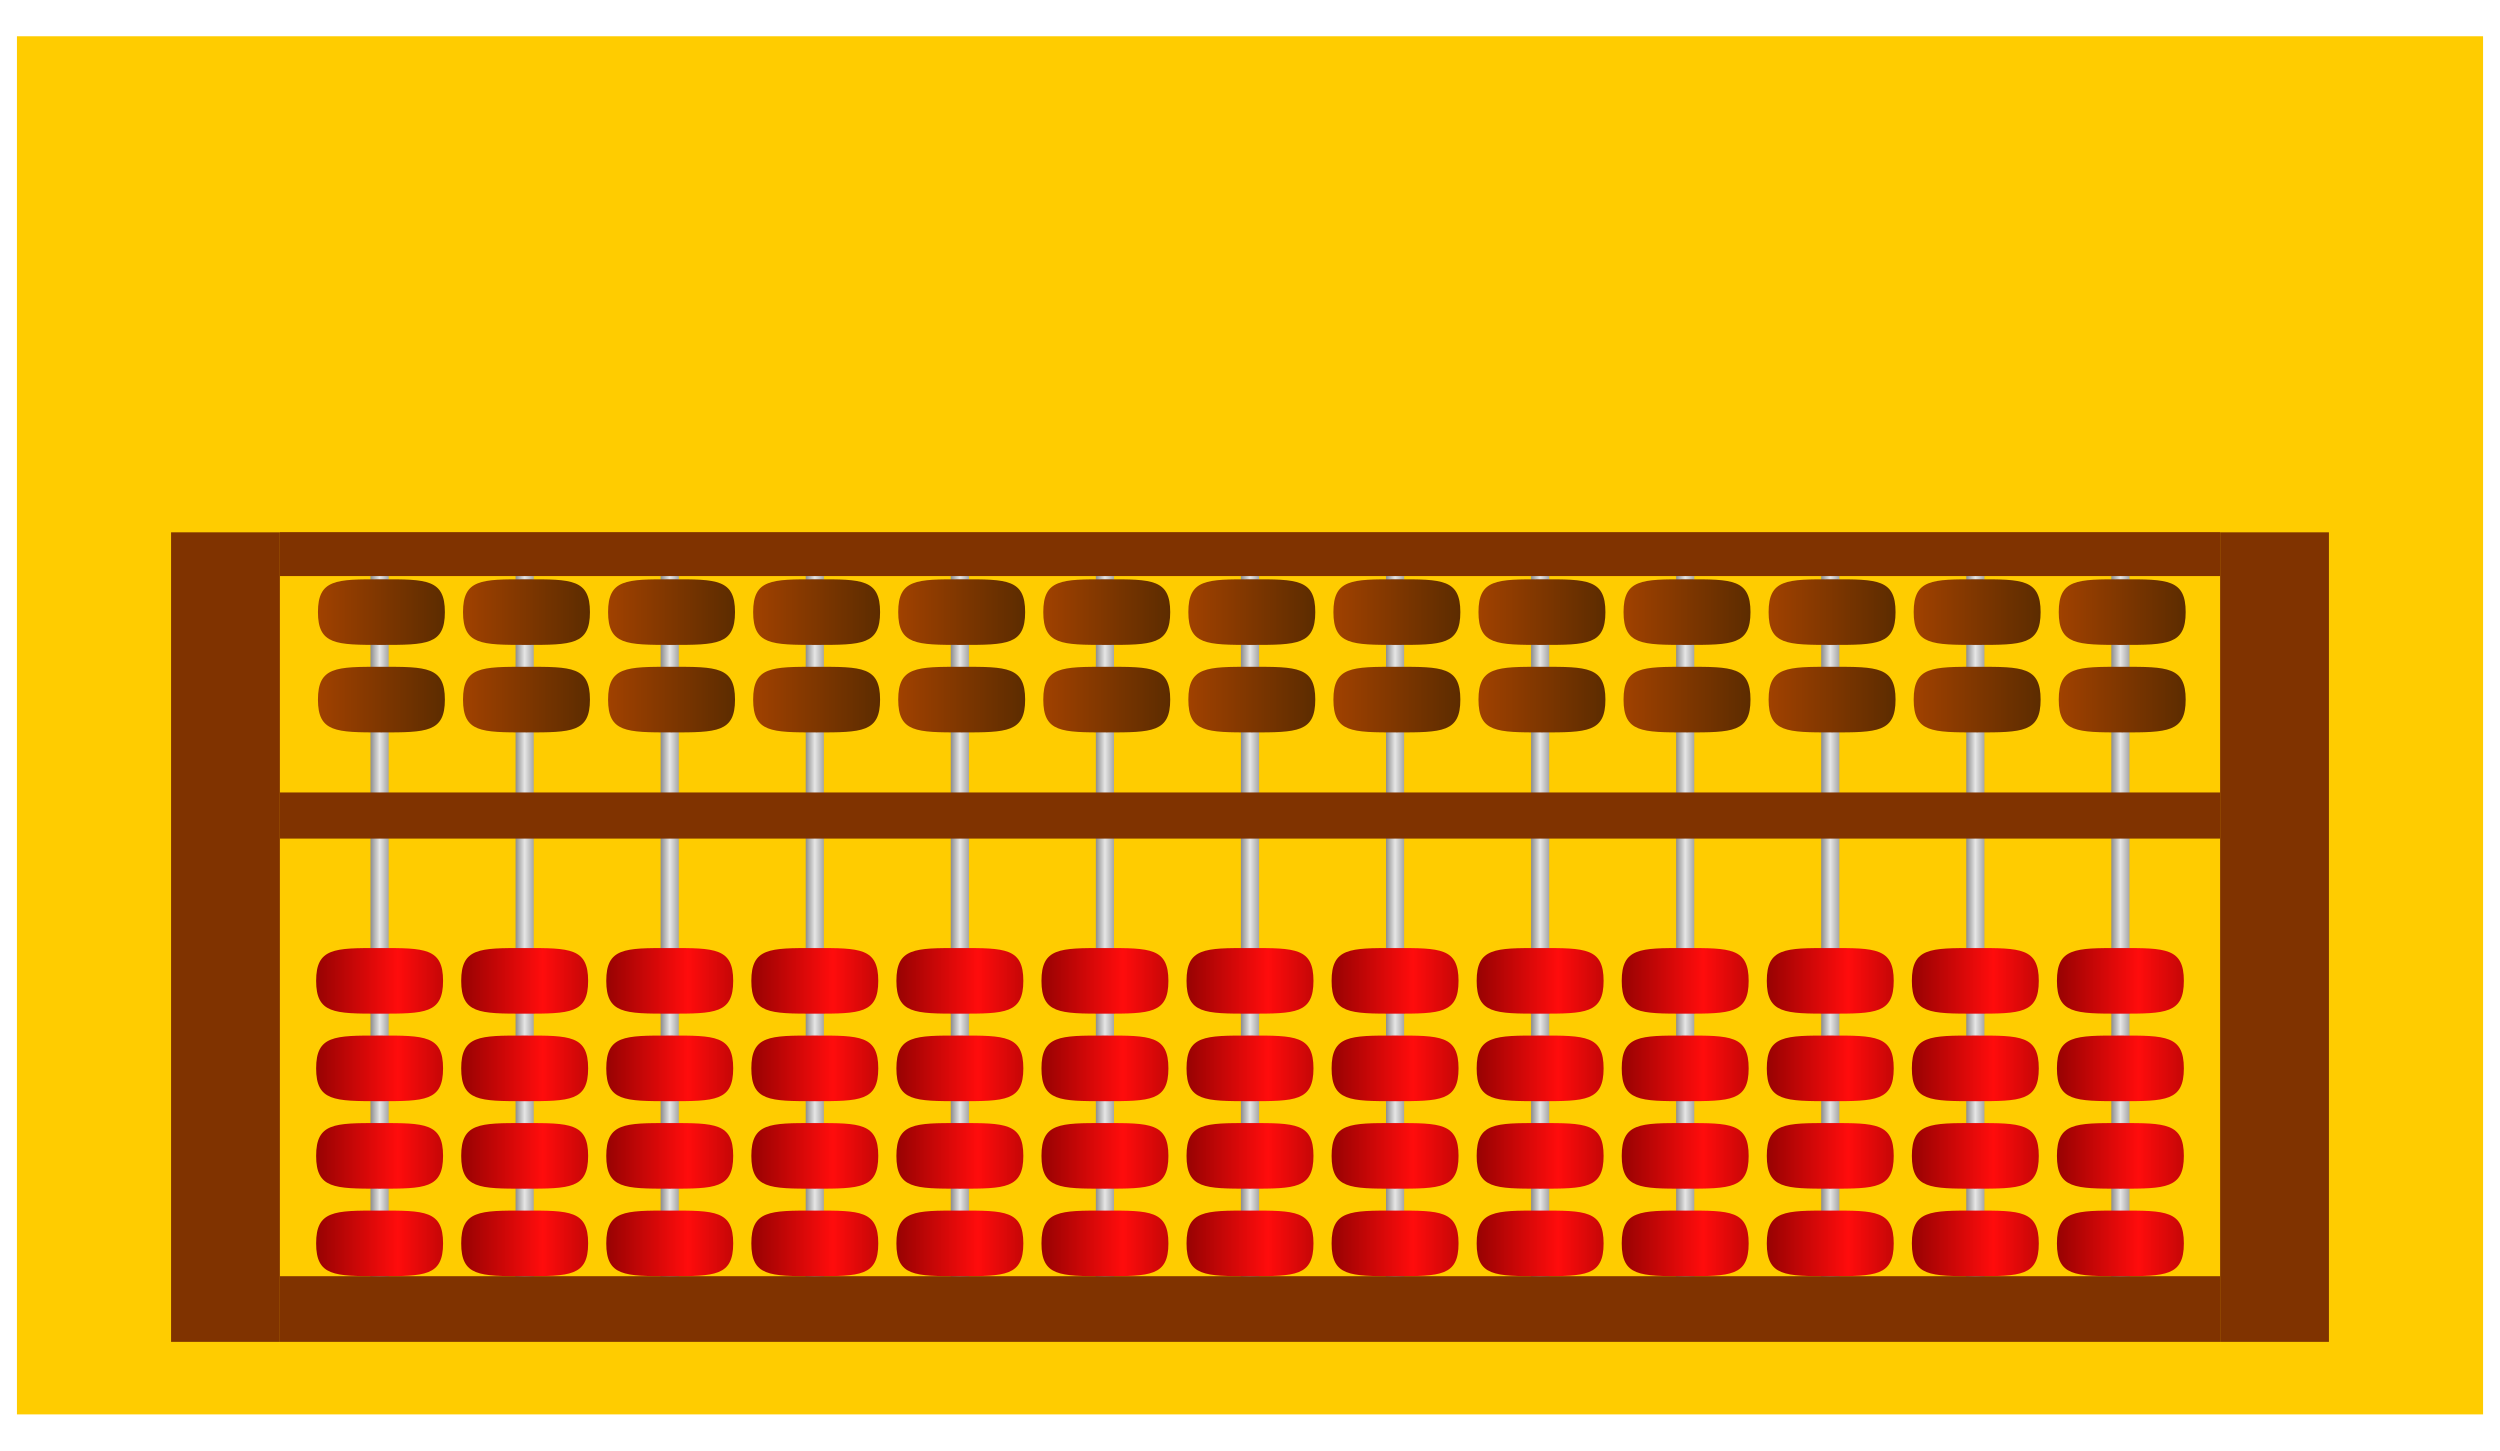 <svg xmlns="http://www.w3.org/2000/svg" xmlns:xlink="http://www.w3.org/1999/xlink" viewBox="0 0 689.34 400"><defs><linearGradient id="U" y2="397.36" xlink:href="#b" gradientUnits="userSpaceOnUse" x2="300" gradientTransform="matrix(1 0 0 1.207 213.33 -227.06)" y1="397.36" x1="245"/><linearGradient id="b"><stop offset="0" stop-color="#a40"/><stop offset="1" stop-color="#3f2300"/></linearGradient><linearGradient id="c"><stop offset="0" stop-color="maroon"/><stop offset=".5" stop-color="#ff0c0c"/><stop offset="1" stop-color="maroon"/></linearGradient><linearGradient id="aO" y2="397.36" xlink:href="#c" gradientUnits="userSpaceOnUse" x2="300" gradientTransform="matrix(1 0 0 1.207 452.83 -77.118)" y1="397.36" x1="245"/><linearGradient id="d" y2="737.36" xlink:href="#a" gradientUnits="userSpaceOnUse" x2="210.09" gradientTransform="matrix(1 0 0 1.207 32.825 -550.71)" y1="737.36" x1="204.91"/><linearGradient id="e" y2="397.36" xlink:href="#b" gradientUnits="userSpaceOnUse" x2="300" gradientTransform="matrix(1 0 0 1.207 -26.675 -227.06)" y1="397.36" x1="245"/><linearGradient id="f" y2="397.36" xlink:href="#b" gradientUnits="userSpaceOnUse" x2="300" gradientTransform="matrix(1 0 0 1.207 -26.675 -202.93)" y1="397.36" x1="245"/><linearGradient id="g" y2="397.36" xlink:href="#c" gradientUnits="userSpaceOnUse" x2="300" gradientTransform="matrix(1 0 0 1.207 -27.175 -125.38)" y1="397.36" x1="245"/><linearGradient id="h" y2="397.36" xlink:href="#c" gradientUnits="userSpaceOnUse" x2="300" gradientTransform="matrix(1 0 0 1.207 -27.175 -101.25)" y1="397.36" x1="245"/><linearGradient id="i" y2="397.36" xlink:href="#c" gradientUnits="userSpaceOnUse" x2="300" gradientTransform="matrix(1 0 0 1.207 -27.175 -77.118)" y1="397.36" x1="245"/><linearGradient id="j" y2="397.36" xlink:href="#c" gradientUnits="userSpaceOnUse" x2="300" gradientTransform="matrix(1 0 0 1.207 -27.175 -52.986)" y1="397.36" x1="245"/><linearGradient id="k" y2="737.36" xlink:href="#a" gradientUnits="userSpaceOnUse" x2="210.09" gradientTransform="matrix(1 0 0 1.207 72.825 -550.71)" y1="737.36" x1="204.91"/><linearGradient id="l" y2="397.36" xlink:href="#b" gradientUnits="userSpaceOnUse" x2="300" gradientTransform="matrix(1 0 0 1.207 13.325 -227.06)" y1="397.36" x1="245"/><linearGradient id="m" y2="397.36" xlink:href="#b" gradientUnits="userSpaceOnUse" x2="300" gradientTransform="matrix(1 0 0 1.207 13.325 -202.93)" y1="397.36" x1="245"/><linearGradient id="n" y2="397.36" xlink:href="#c" gradientUnits="userSpaceOnUse" x2="300" gradientTransform="matrix(1 0 0 1.207 12.825 -125.38)" y1="397.36" x1="245"/><linearGradient id="o" y2="397.36" xlink:href="#c" gradientUnits="userSpaceOnUse" x2="300" gradientTransform="matrix(1 0 0 1.207 12.825 -101.25)" y1="397.36" x1="245"/><linearGradient id="p" y2="397.36" xlink:href="#c" gradientUnits="userSpaceOnUse" x2="300" gradientTransform="matrix(1 0 0 1.207 12.825 -77.118)" y1="397.36" x1="245"/><linearGradient id="q" y2="397.36" xlink:href="#c" gradientUnits="userSpaceOnUse" x2="300" gradientTransform="matrix(1 0 0 1.207 12.825 -52.986)" y1="397.36" x1="245"/><linearGradient id="r" y2="737.36" xlink:href="#a" gradientUnits="userSpaceOnUse" x2="210.09" gradientTransform="matrix(1 0 0 1.207 112.83 -550.71)" y1="737.36" x1="204.91"/><linearGradient id="s" y2="397.36" xlink:href="#b" gradientUnits="userSpaceOnUse" x2="300" gradientTransform="matrix(1 0 0 1.207 53.325 -227.06)" y1="397.36" x1="245"/><linearGradient id="t" y2="397.36" xlink:href="#b" gradientUnits="userSpaceOnUse" x2="300" gradientTransform="matrix(1 0 0 1.207 53.325 -202.93)" y1="397.36" x1="245"/><linearGradient id="u" y2="397.36" xlink:href="#c" gradientUnits="userSpaceOnUse" x2="300" gradientTransform="matrix(1 0 0 1.207 52.825 -125.38)" y1="397.36" x1="245"/><linearGradient id="v" y2="397.36" xlink:href="#c" gradientUnits="userSpaceOnUse" x2="300" gradientTransform="matrix(1 0 0 1.207 52.825 -101.25)" y1="397.36" x1="245"/><linearGradient id="w" y2="397.36" xlink:href="#c" gradientUnits="userSpaceOnUse" x2="300" gradientTransform="matrix(1 0 0 1.207 52.825 -77.118)" y1="397.36" x1="245"/><linearGradient id="x" y2="397.36" xlink:href="#c" gradientUnits="userSpaceOnUse" x2="300" gradientTransform="matrix(1 0 0 1.207 52.825 -52.986)" y1="397.36" x1="245"/><linearGradient id="y" y2="737.36" xlink:href="#a" gradientUnits="userSpaceOnUse" x2="210.09" gradientTransform="matrix(1 0 0 1.207 152.83 -550.71)" y1="737.36" x1="204.91"/><linearGradient id="z" y2="397.36" xlink:href="#b" gradientUnits="userSpaceOnUse" x2="300" gradientTransform="matrix(1 0 0 1.207 93.325 -227.06)" y1="397.36" x1="245"/><linearGradient id="A" y2="397.36" xlink:href="#b" gradientUnits="userSpaceOnUse" x2="300" gradientTransform="matrix(1 0 0 1.207 93.325 -202.93)" y1="397.36" x1="245"/><linearGradient id="B" y2="397.36" xlink:href="#c" gradientUnits="userSpaceOnUse" x2="300" gradientTransform="matrix(1 0 0 1.207 92.825 -125.38)" y1="397.36" x1="245"/><linearGradient id="C" y2="397.36" xlink:href="#c" gradientUnits="userSpaceOnUse" x2="300" gradientTransform="matrix(1 0 0 1.207 92.825 -101.25)" y1="397.36" x1="245"/><linearGradient id="D" y2="397.36" xlink:href="#c" gradientUnits="userSpaceOnUse" x2="300" gradientTransform="matrix(1 0 0 1.207 92.825 -77.118)" y1="397.36" x1="245"/><linearGradient id="E" y2="397.36" xlink:href="#c" gradientUnits="userSpaceOnUse" x2="300" gradientTransform="matrix(1 0 0 1.207 92.825 -52.986)" y1="397.36" x1="245"/><linearGradient id="F" y2="737.36" xlink:href="#a" gradientUnits="userSpaceOnUse" x2="210.09" gradientTransform="matrix(1 0 0 1.207 192.83 -550.71)" y1="737.36" x1="204.91"/><linearGradient id="G" y2="397.36" xlink:href="#b" gradientUnits="userSpaceOnUse" x2="300" gradientTransform="matrix(1 0 0 1.207 133.33 -227.06)" y1="397.36" x1="245"/><linearGradient id="H" y2="397.36" xlink:href="#b" gradientUnits="userSpaceOnUse" x2="300" gradientTransform="matrix(1 0 0 1.207 133.33 -202.93)" y1="397.36" x1="245"/><linearGradient id="I" y2="397.36" xlink:href="#c" gradientUnits="userSpaceOnUse" x2="300" gradientTransform="matrix(1 0 0 1.207 132.83 -125.38)" y1="397.36" x1="245"/><linearGradient id="J" y2="397.36" xlink:href="#c" gradientUnits="userSpaceOnUse" x2="300" gradientTransform="matrix(1 0 0 1.207 132.83 -101.25)" y1="397.36" x1="245"/><linearGradient id="K" y2="397.36" xlink:href="#c" gradientUnits="userSpaceOnUse" x2="300" gradientTransform="matrix(1 0 0 1.207 132.83 -77.118)" y1="397.36" x1="245"/><linearGradient id="L" y2="397.36" xlink:href="#c" gradientUnits="userSpaceOnUse" x2="300" gradientTransform="matrix(1 0 0 1.207 132.83 -52.986)" y1="397.36" x1="245"/><linearGradient id="M" y2="737.36" xlink:href="#a" gradientUnits="userSpaceOnUse" x2="210.09" gradientTransform="matrix(1 0 0 1.207 232.83 -550.71)" y1="737.36" x1="204.91"/><linearGradient id="N" y2="397.36" xlink:href="#b" gradientUnits="userSpaceOnUse" x2="300" gradientTransform="matrix(1 0 0 1.207 173.33 -227.06)" y1="397.36" x1="245"/><linearGradient id="O" y2="397.36" xlink:href="#b" gradientUnits="userSpaceOnUse" x2="300" gradientTransform="matrix(1 0 0 1.207 173.33 -202.93)" y1="397.36" x1="245"/><linearGradient id="P" y2="397.36" xlink:href="#c" gradientUnits="userSpaceOnUse" x2="300" gradientTransform="matrix(1 0 0 1.207 172.83 -125.38)" y1="397.36" x1="245"/><linearGradient id="Q" y2="397.36" xlink:href="#c" gradientUnits="userSpaceOnUse" x2="300" gradientTransform="matrix(1 0 0 1.207 172.83 -101.25)" y1="397.36" x1="245"/><linearGradient id="R" y2="397.36" xlink:href="#c" gradientUnits="userSpaceOnUse" x2="300" gradientTransform="matrix(1 0 0 1.207 172.83 -77.118)" y1="397.36" x1="245"/><linearGradient id="S" y2="397.36" xlink:href="#c" gradientUnits="userSpaceOnUse" x2="300" gradientTransform="matrix(1 0 0 1.207 172.83 -52.986)" y1="397.36" x1="245"/><linearGradient id="T" y2="737.36" xlink:href="#a" gradientUnits="userSpaceOnUse" x2="210.09" gradientTransform="matrix(1 0 0 1.207 272.83 -550.71)" y1="737.36" x1="204.91"/><linearGradient id="a"><stop offset="0" stop-color="#898989"/><stop offset=".5" stop-color="#e6e6e6"/><stop offset="1" stop-color="#a4a4a4"/></linearGradient><linearGradient id="V" y2="397.36" xlink:href="#b" gradientUnits="userSpaceOnUse" x2="300" gradientTransform="matrix(1 0 0 1.207 213.33 -202.93)" y1="397.36" x1="245"/><linearGradient id="W" y2="397.36" xlink:href="#c" gradientUnits="userSpaceOnUse" x2="300" gradientTransform="matrix(1 0 0 1.207 212.83 -125.38)" y1="397.36" x1="245"/><linearGradient id="X" y2="397.36" xlink:href="#c" gradientUnits="userSpaceOnUse" x2="300" gradientTransform="matrix(1 0 0 1.207 212.83 -101.25)" y1="397.36" x1="245"/><linearGradient id="Y" y2="397.36" xlink:href="#c" gradientUnits="userSpaceOnUse" x2="300" gradientTransform="matrix(1 0 0 1.207 212.83 -77.118)" y1="397.36" x1="245"/><linearGradient id="Z" y2="397.36" xlink:href="#c" gradientUnits="userSpaceOnUse" x2="300" gradientTransform="matrix(1 0 0 1.207 212.83 -52.986)" y1="397.36" x1="245"/><linearGradient id="aa" y2="737.36" xlink:href="#a" gradientUnits="userSpaceOnUse" x2="210.09" gradientTransform="matrix(1 0 0 1.207 312.83 -550.71)" y1="737.36" x1="204.91"/><linearGradient id="ab" y2="397.36" xlink:href="#b" gradientUnits="userSpaceOnUse" x2="300" gradientTransform="matrix(1 0 0 1.207 253.33 -227.06)" y1="397.36" x1="245"/><linearGradient id="ac" y2="397.36" xlink:href="#b" gradientUnits="userSpaceOnUse" x2="300" gradientTransform="matrix(1 0 0 1.207 253.33 -202.93)" y1="397.36" x1="245"/><linearGradient id="ad" y2="397.36" xlink:href="#c" gradientUnits="userSpaceOnUse" x2="300" gradientTransform="matrix(1 0 0 1.207 252.83 -125.38)" y1="397.36" x1="245"/><linearGradient id="ae" y2="397.36" xlink:href="#c" gradientUnits="userSpaceOnUse" x2="300" gradientTransform="matrix(1 0 0 1.207 252.83 -101.25)" y1="397.36" x1="245"/><linearGradient id="af" y2="397.36" xlink:href="#c" gradientUnits="userSpaceOnUse" x2="300" gradientTransform="matrix(1 0 0 1.207 252.83 -77.118)" y1="397.36" x1="245"/><linearGradient id="ag" y2="397.36" xlink:href="#c" gradientUnits="userSpaceOnUse" x2="300" gradientTransform="matrix(1 0 0 1.207 252.83 -52.986)" y1="397.36" x1="245"/><linearGradient id="ah" y2="737.36" xlink:href="#a" gradientUnits="userSpaceOnUse" x2="210.09" gradientTransform="matrix(1 0 0 1.207 352.83 -550.71)" y1="737.36" x1="204.91"/><linearGradient id="ai" y2="397.36" xlink:href="#b" gradientUnits="userSpaceOnUse" x2="300" gradientTransform="matrix(1 0 0 1.207 293.33 -227.06)" y1="397.36" x1="245"/><linearGradient id="aj" y2="397.36" xlink:href="#b" gradientUnits="userSpaceOnUse" x2="300" gradientTransform="matrix(1 0 0 1.207 293.33 -202.93)" y1="397.36" x1="245"/><linearGradient id="ak" y2="397.36" xlink:href="#c" gradientUnits="userSpaceOnUse" x2="300" gradientTransform="matrix(1 0 0 1.207 292.83 -125.38)" y1="397.36" x1="245"/><linearGradient id="al" y2="397.36" xlink:href="#c" gradientUnits="userSpaceOnUse" x2="300" gradientTransform="matrix(1 0 0 1.207 292.83 -101.25)" y1="397.36" x1="245"/><linearGradient id="am" y2="397.36" xlink:href="#c" gradientUnits="userSpaceOnUse" x2="300" gradientTransform="matrix(1 0 0 1.207 292.83 -77.118)" y1="397.36" x1="245"/><linearGradient id="an" y2="397.36" xlink:href="#c" gradientUnits="userSpaceOnUse" x2="300" gradientTransform="matrix(1 0 0 1.207 292.83 -52.986)" y1="397.36" x1="245"/><linearGradient id="ao" y2="737.36" xlink:href="#a" gradientUnits="userSpaceOnUse" x2="210.09" gradientTransform="matrix(1 0 0 1.207 392.83 -550.71)" y1="737.36" x1="204.91"/><linearGradient id="ap" y2="397.36" xlink:href="#b" gradientUnits="userSpaceOnUse" x2="300" gradientTransform="matrix(1 0 0 1.207 333.33 -227.06)" y1="397.36" x1="245"/><linearGradient id="aq" y2="397.36" xlink:href="#b" gradientUnits="userSpaceOnUse" x2="300" gradientTransform="matrix(1 0 0 1.207 333.33 -202.93)" y1="397.36" x1="245"/><linearGradient id="ar" y2="397.36" xlink:href="#c" gradientUnits="userSpaceOnUse" x2="300" gradientTransform="matrix(1 0 0 1.207 332.83 -125.38)" y1="397.36" x1="245"/><linearGradient id="as" y2="397.36" xlink:href="#c" gradientUnits="userSpaceOnUse" x2="300" gradientTransform="matrix(1 0 0 1.207 332.83 -101.25)" y1="397.36" x1="245"/><linearGradient id="at" y2="397.36" xlink:href="#c" gradientUnits="userSpaceOnUse" x2="300" gradientTransform="matrix(1 0 0 1.207 332.83 -77.118)" y1="397.36" x1="245"/><linearGradient id="au" y2="397.36" xlink:href="#c" gradientUnits="userSpaceOnUse" x2="300" gradientTransform="matrix(1 0 0 1.207 332.83 -52.986)" y1="397.36" x1="245"/><linearGradient id="av" y2="737.36" xlink:href="#a" gradientUnits="userSpaceOnUse" x2="210.09" gradientTransform="matrix(1 0 0 1.207 432.83 -550.71)" y1="737.36" x1="204.91"/><linearGradient id="aw" y2="397.36" xlink:href="#b" gradientUnits="userSpaceOnUse" x2="300" gradientTransform="matrix(1 0 0 1.207 373.33 -227.06)" y1="397.36" x1="245"/><linearGradient id="ax" y2="397.36" xlink:href="#b" gradientUnits="userSpaceOnUse" x2="300" gradientTransform="matrix(1 0 0 1.207 373.33 -202.93)" y1="397.36" x1="245"/><linearGradient id="ay" y2="397.36" xlink:href="#c" gradientUnits="userSpaceOnUse" x2="300" gradientTransform="matrix(1 0 0 1.207 372.83 -125.38)" y1="397.36" x1="245"/><linearGradient id="az" y2="397.36" xlink:href="#c" gradientUnits="userSpaceOnUse" x2="300" gradientTransform="matrix(1 0 0 1.207 372.83 -101.25)" y1="397.36" x1="245"/><linearGradient id="aA" y2="397.36" xlink:href="#c" gradientUnits="userSpaceOnUse" x2="300" gradientTransform="matrix(1 0 0 1.207 372.83 -77.118)" y1="397.36" x1="245"/><linearGradient id="aB" y2="397.36" xlink:href="#c" gradientUnits="userSpaceOnUse" x2="300" gradientTransform="matrix(1 0 0 1.207 372.83 -52.986)" y1="397.36" x1="245"/><linearGradient id="aC" y2="737.36" xlink:href="#a" gradientUnits="userSpaceOnUse" x2="210.09" gradientTransform="matrix(1 0 0 1.207 472.83 -550.71)" y1="737.36" x1="204.91"/><linearGradient id="aD" y2="397.36" xlink:href="#b" gradientUnits="userSpaceOnUse" x2="300" gradientTransform="matrix(1 0 0 1.207 413.33 -227.06)" y1="397.36" x1="245"/><linearGradient id="aE" y2="397.36" xlink:href="#b" gradientUnits="userSpaceOnUse" x2="300" gradientTransform="matrix(1 0 0 1.207 413.33 -202.93)" y1="397.36" x1="245"/><linearGradient id="aF" y2="397.36" xlink:href="#c" gradientUnits="userSpaceOnUse" x2="300" gradientTransform="matrix(1 0 0 1.207 412.83 -125.38)" y1="397.36" x1="245"/><linearGradient id="aG" y2="397.36" xlink:href="#c" gradientUnits="userSpaceOnUse" x2="300" gradientTransform="matrix(1 0 0 1.207 412.83 -101.25)" y1="397.36" x1="245"/><linearGradient id="aH" y2="397.36" xlink:href="#c" gradientUnits="userSpaceOnUse" x2="300" gradientTransform="matrix(1 0 0 1.207 412.83 -77.118)" y1="397.36" x1="245"/><linearGradient id="aI" y2="397.36" xlink:href="#c" gradientUnits="userSpaceOnUse" x2="300" gradientTransform="matrix(1 0 0 1.207 412.83 -52.986)" y1="397.36" x1="245"/><linearGradient id="aJ" y2="737.36" xlink:href="#a" gradientUnits="userSpaceOnUse" x2="210.09" gradientTransform="matrix(1 0 0 1.207 512.83 -550.71)" y1="737.36" x1="204.91"/><linearGradient id="aK" y2="397.36" xlink:href="#b" gradientUnits="userSpaceOnUse" x2="300" gradientTransform="matrix(1 0 0 1.207 453.33 -227.06)" y1="397.36" x1="245"/><linearGradient id="aL" y2="397.36" xlink:href="#b" gradientUnits="userSpaceOnUse" x2="300" gradientTransform="matrix(1 0 0 1.207 453.33 -202.93)" y1="397.36" x1="245"/><linearGradient id="aM" y2="397.36" xlink:href="#c" gradientUnits="userSpaceOnUse" x2="300" gradientTransform="matrix(1 0 0 1.207 452.83 -125.38)" y1="397.36" x1="245"/><linearGradient id="aN" y2="397.36" xlink:href="#c" gradientUnits="userSpaceOnUse" x2="300" gradientTransform="matrix(1 0 0 1.207 452.83 -101.25)" y1="397.36" x1="245"/><linearGradient id="aP" y2="397.36" xlink:href="#c" gradientUnits="userSpaceOnUse" x2="300" gradientTransform="matrix(1 0 0 1.207 452.83 -52.986)" y1="397.36" x1="245"/><filter id="aQ" color-interpolation-filters="sRGB"><feGaussianBlur in="SourceAlpha" stdDeviation="4" result="result0"/><feOffset result="result4" dx="5" dy="5"/><feComposite operator="xor" result="result3" in2="result4" in="SourceGraphic"/></filter></defs><path color="#000" fill="#fc0" d="M4.67 10h680v380h-680z"/><path d="M237.83 236.43h5v205.12h-5z" color="#000" fill="url(#d)" transform="translate(-135.66 -83.62)"/><path d="M223.33 252.4c0 9.034 5 9.034 17.5 9.05 12.5-.016 17.5-.016 17.5-9.05 0-9.065-5-9.065-17.5-9.05-12.5-.015-17.5-.015-17.5 9.05z" color="#000" fill="url(#e)" transform="translate(-135.66 -83.62)"/><path d="M223.33 276.53c0 9.034 5 9.034 17.5 9.05 12.5-.016 17.5-.016 17.5-9.05 0-9.065-5-9.065-17.5-9.05-12.5-.015-17.5-.015-17.5 9.05z" color="#000" fill="url(#f)" transform="translate(-135.66 -83.62)"/><path d="M222.83 354.08c0 9.034 5 9.034 17.5 9.05 12.5-.016 17.5-.016 17.5-9.05 0-9.065-5-9.065-17.5-9.05-12.5-.015-17.5-.015-17.5 9.05z" color="#000" fill="url(#g)" transform="translate(-135.66 -83.62)"/><path d="M222.83 378.21c0 9.034 5 9.034 17.5 9.05 12.5-.016 17.5-.016 17.5-9.05 0-9.065-5-9.065-17.5-9.05-12.5-.015-17.5-.015-17.5 9.05z" color="#000" fill="url(#h)" transform="translate(-135.66 -83.62)"/><path d="M222.83 402.34c0 9.034 5 9.034 17.5 9.05 12.5-.016 17.5-.016 17.5-9.05 0-9.065-5-9.065-17.5-9.05-12.5-.015-17.5-.015-17.5 9.05z" color="#000" fill="url(#i)" transform="translate(-135.66 -83.62)"/><path d="M222.83 426.47c0 9.034 5 9.034 17.5 9.05 12.5-.016 17.5-.016 17.5-9.05 0-9.065-5-9.065-17.5-9.05-12.5-.015-17.5-.015-17.5 9.05z" color="#000" fill="url(#j)" transform="translate(-135.66 -83.62)"/><path d="M277.83 236.43h5v205.12h-5z" color="#000" fill="url(#k)" transform="translate(-135.66 -83.62)"/><path d="M263.33 252.4c0 9.034 5 9.034 17.5 9.05 12.5-.016 17.5-.016 17.5-9.05 0-9.065-5-9.065-17.5-9.05-12.5-.015-17.5-.015-17.5 9.05z" color="#000" fill="url(#l)" transform="translate(-135.66 -83.62)"/><path d="M263.33 276.53c0 9.034 5 9.034 17.5 9.05 12.5-.016 17.5-.016 17.5-9.05 0-9.065-5-9.065-17.5-9.05-12.5-.015-17.5-.015-17.5 9.05z" color="#000" fill="url(#m)" transform="translate(-135.66 -83.62)"/><path d="M262.83 354.08c0 9.034 5 9.034 17.5 9.05 12.5-.016 17.5-.016 17.5-9.05 0-9.065-5-9.065-17.5-9.05-12.5-.015-17.5-.015-17.5 9.05z" color="#000" fill="url(#n)" transform="translate(-135.66 -83.62)"/><path d="M262.83 378.21c0 9.034 5 9.034 17.5 9.05 12.5-.016 17.5-.016 17.5-9.05 0-9.065-5-9.065-17.5-9.05-12.5-.015-17.5-.015-17.5 9.05z" color="#000" fill="url(#o)" transform="translate(-135.66 -83.62)"/><path d="M262.83 402.34c0 9.034 5 9.034 17.5 9.05 12.5-.016 17.5-.016 17.5-9.05 0-9.065-5-9.065-17.5-9.05-12.5-.015-17.5-.015-17.5 9.05z" color="#000" fill="url(#p)" transform="translate(-135.66 -83.62)"/><path d="M262.83 426.47c0 9.034 5 9.034 17.5 9.05 12.5-.016 17.5-.016 17.5-9.05 0-9.065-5-9.065-17.5-9.05-12.5-.015-17.5-.015-17.5 9.05z" color="#000" fill="url(#q)" transform="translate(-135.66 -83.62)"/><path d="M317.83 236.43h5v205.12h-5z" color="#000" fill="url(#r)" transform="translate(-135.66 -83.62)"/><path d="M303.33 252.4c0 9.034 5 9.034 17.5 9.05 12.5-.016 17.5-.016 17.5-9.05 0-9.065-5-9.065-17.5-9.05-12.5-.015-17.5-.015-17.5 9.05z" color="#000" fill="url(#s)" transform="translate(-135.66 -83.62)"/><path d="M303.33 276.53c0 9.034 5 9.034 17.5 9.05 12.5-.016 17.5-.016 17.5-9.05 0-9.065-5-9.065-17.5-9.05-12.5-.015-17.5-.015-17.5 9.05z" color="#000" fill="url(#t)" transform="translate(-135.66 -83.62)"/><path d="M302.83 354.08c0 9.034 5 9.034 17.5 9.05 12.5-.016 17.5-.016 17.5-9.05 0-9.065-5-9.065-17.5-9.05-12.5-.015-17.5-.015-17.5 9.05z" color="#000" fill="url(#u)" transform="translate(-135.66 -83.62)"/><path d="M302.83 378.21c0 9.034 5 9.034 17.5 9.05 12.5-.016 17.5-.016 17.5-9.05 0-9.065-5-9.065-17.5-9.05-12.5-.015-17.5-.015-17.5 9.05z" color="#000" fill="url(#v)" transform="translate(-135.66 -83.62)"/><path d="M302.83 402.34c0 9.034 5 9.034 17.5 9.05 12.5-.016 17.5-.016 17.5-9.05 0-9.065-5-9.065-17.5-9.05-12.5-.015-17.5-.015-17.5 9.05z" color="#000" fill="url(#w)" transform="translate(-135.66 -83.62)"/><path d="M302.83 426.47c0 9.034 5 9.034 17.5 9.05 12.5-.016 17.5-.016 17.5-9.05 0-9.065-5-9.065-17.5-9.05-12.5-.015-17.5-.015-17.5 9.05z" color="#000" fill="url(#x)" transform="translate(-135.66 -83.62)"/><path d="M357.83 236.43h5v205.12h-5z" color="#000" fill="url(#y)" transform="translate(-135.66 -83.62)"/><path d="M343.33 252.4c0 9.034 5 9.034 17.5 9.05 12.5-.016 17.5-.016 17.5-9.05 0-9.065-5-9.065-17.5-9.05-12.5-.015-17.5-.015-17.5 9.05z" color="#000" fill="url(#z)" transform="translate(-135.66 -83.62)"/><path d="M343.33 276.53c0 9.034 5 9.034 17.5 9.05 12.5-.016 17.5-.016 17.5-9.05 0-9.065-5-9.065-17.5-9.05-12.5-.015-17.5-.015-17.5 9.05z" color="#000" fill="url(#A)" transform="translate(-135.66 -83.62)"/><path d="M342.83 354.08c0 9.034 5 9.034 17.5 9.05 12.5-.016 17.5-.016 17.5-9.05 0-9.065-5-9.065-17.5-9.05-12.5-.015-17.5-.015-17.5 9.05z" color="#000" fill="url(#B)" transform="translate(-135.66 -83.62)"/><path d="M342.83 378.21c0 9.034 5 9.034 17.5 9.05 12.5-.016 17.5-.016 17.5-9.05 0-9.065-5-9.065-17.5-9.05-12.5-.015-17.5-.015-17.5 9.05z" color="#000" fill="url(#C)" transform="translate(-135.66 -83.62)"/><path d="M342.83 402.34c0 9.034 5 9.034 17.5 9.05 12.5-.016 17.5-.016 17.5-9.05 0-9.065-5-9.065-17.5-9.05-12.5-.015-17.5-.015-17.5 9.05z" color="#000" fill="url(#D)" transform="translate(-135.66 -83.62)"/><path d="M342.83 426.47c0 9.034 5 9.034 17.5 9.05 12.5-.016 17.5-.016 17.5-9.05 0-9.065-5-9.065-17.5-9.05-12.5-.015-17.5-.015-17.5 9.05z" color="#000" fill="url(#E)" transform="translate(-135.66 -83.62)"/><path d="M397.83 236.43h5v205.12h-5z" color="#000" fill="url(#F)" transform="translate(-135.66 -83.62)"/><path d="M383.33 252.4c0 9.034 5 9.034 17.5 9.05 12.5-.016 17.5-.016 17.5-9.05 0-9.065-5-9.065-17.5-9.05-12.5-.015-17.5-.015-17.5 9.05z" color="#000" fill="url(#G)" transform="translate(-135.66 -83.62)"/><path d="M383.33 276.53c0 9.034 5 9.034 17.5 9.05 12.5-.016 17.5-.016 17.5-9.05 0-9.065-5-9.065-17.5-9.05-12.5-.015-17.5-.015-17.5 9.05z" color="#000" fill="url(#H)" transform="translate(-135.66 -83.62)"/><path d="M382.83 354.08c0 9.034 5 9.034 17.5 9.05 12.5-.016 17.5-.016 17.5-9.05 0-9.065-5-9.065-17.5-9.05-12.5-.015-17.5-.015-17.5 9.05z" color="#000" fill="url(#I)" transform="translate(-135.66 -83.62)"/><path d="M382.83 378.21c0 9.034 5 9.034 17.5 9.05 12.5-.016 17.5-.016 17.5-9.05 0-9.065-5-9.065-17.5-9.05-12.5-.015-17.5-.015-17.5 9.05z" color="#000" fill="url(#J)" transform="translate(-135.66 -83.62)"/><path d="M382.83 402.34c0 9.034 5 9.034 17.5 9.05 12.5-.016 17.5-.016 17.5-9.05 0-9.065-5-9.065-17.5-9.05-12.5-.015-17.5-.015-17.5 9.05z" color="#000" fill="url(#K)" transform="translate(-135.66 -83.62)"/><path d="M382.83 426.47c0 9.034 5 9.034 17.5 9.05 12.5-.016 17.5-.016 17.5-9.05 0-9.065-5-9.065-17.5-9.05-12.5-.015-17.5-.015-17.5 9.05z" color="#000" fill="url(#L)" transform="translate(-135.66 -83.62)"/><path d="M437.83 236.43h5v205.12h-5z" color="#000" fill="url(#M)" transform="translate(-135.66 -83.62)"/><path d="M423.33 252.4c0 9.034 5 9.034 17.5 9.05 12.5-.016 17.5-.016 17.5-9.05 0-9.065-5-9.065-17.5-9.05-12.5-.015-17.5-.015-17.5 9.05z" color="#000" fill="url(#N)" transform="translate(-135.66 -83.62)"/><path d="M423.33 276.53c0 9.034 5 9.034 17.5 9.05 12.5-.016 17.5-.016 17.5-9.05 0-9.065-5-9.065-17.5-9.05-12.5-.015-17.5-.015-17.5 9.05z" color="#000" fill="url(#O)" transform="translate(-135.66 -83.62)"/><path d="M422.83 354.08c0 9.034 5 9.034 17.5 9.05 12.5-.016 17.5-.016 17.5-9.05 0-9.065-5-9.065-17.5-9.05-12.5-.015-17.5-.015-17.5 9.05z" color="#000" fill="url(#P)" transform="translate(-135.66 -83.62)"/><path d="M422.83 378.21c0 9.034 5 9.034 17.5 9.05 12.5-.016 17.5-.016 17.5-9.05 0-9.065-5-9.065-17.5-9.05-12.5-.015-17.5-.015-17.5 9.05z" color="#000" fill="url(#Q)" transform="translate(-135.66 -83.62)"/><path d="M422.83 402.34c0 9.034 5 9.034 17.5 9.05 12.5-.016 17.5-.016 17.5-9.05 0-9.065-5-9.065-17.5-9.05-12.5-.015-17.5-.015-17.5 9.05z" color="#000" fill="url(#R)" transform="translate(-135.66 -83.62)"/><path d="M422.83 426.47c0 9.034 5 9.034 17.5 9.05 12.5-.016 17.5-.016 17.5-9.05 0-9.065-5-9.065-17.5-9.05-12.5-.015-17.5-.015-17.5 9.05z" color="#000" fill="url(#S)" transform="translate(-135.66 -83.62)"/><path d="M477.83 236.43h5v205.12h-5z" color="#000" fill="url(#T)" transform="translate(-135.66 -83.62)"/><path d="M463.33 252.4c0 9.034 5 9.034 17.5 9.05 12.5-.016 17.5-.016 17.5-9.05 0-9.065-5-9.065-17.5-9.05-12.5-.015-17.5-.015-17.5 9.05z" color="#000" fill="url(#U)" transform="translate(-135.66 -83.62)"/><path d="M463.33 276.53c0 9.034 5 9.034 17.5 9.05 12.5-.016 17.5-.016 17.5-9.05 0-9.065-5-9.065-17.5-9.05-12.5-.015-17.5-.015-17.5 9.05z" color="#000" fill="url(#V)" transform="translate(-135.66 -83.62)"/><path d="M462.83 354.08c0 9.034 5 9.034 17.5 9.05 12.5-.016 17.5-.016 17.5-9.05 0-9.065-5-9.065-17.5-9.05-12.5-.015-17.5-.015-17.5 9.05z" color="#000" fill="url(#W)" transform="translate(-135.66 -83.62)"/><path d="M462.83 378.21c0 9.034 5 9.034 17.5 9.05 12.5-.016 17.5-.016 17.5-9.05 0-9.065-5-9.065-17.5-9.05-12.5-.015-17.5-.015-17.5 9.05z" color="#000" fill="url(#X)" transform="translate(-135.66 -83.62)"/><path d="M462.83 402.34c0 9.034 5 9.034 17.5 9.05 12.5-.016 17.5-.016 17.5-9.05 0-9.065-5-9.065-17.5-9.05-12.5-.015-17.5-.015-17.5 9.05z" color="#000" fill="url(#Y)" transform="translate(-135.66 -83.62)"/><path d="M462.83 426.47c0 9.034 5 9.034 17.5 9.05 12.5-.016 17.5-.016 17.5-9.05 0-9.065-5-9.065-17.5-9.05-12.5-.015-17.5-.015-17.5 9.05z" color="#000" fill="url(#Z)" transform="translate(-135.66 -83.62)"/><path d="M517.83 236.43h5v205.12h-5z" color="#000" fill="url(#aa)" transform="translate(-135.66 -83.62)"/><path d="M503.33 252.4c0 9.034 5 9.034 17.5 9.05 12.5-.016 17.5-.016 17.5-9.05 0-9.065-5-9.065-17.5-9.05-12.5-.015-17.5-.015-17.5 9.05z" color="#000" fill="url(#ab)" transform="translate(-135.66 -83.62)"/><path d="M503.33 276.53c0 9.034 5 9.034 17.5 9.05 12.5-.016 17.5-.016 17.5-9.05 0-9.065-5-9.065-17.5-9.05-12.5-.015-17.5-.015-17.5 9.05z" color="#000" fill="url(#ac)" transform="translate(-135.66 -83.62)"/><path d="M502.83 354.08c0 9.034 5 9.034 17.5 9.05 12.5-.016 17.5-.016 17.5-9.05 0-9.065-5-9.065-17.5-9.05-12.5-.015-17.5-.015-17.5 9.05z" color="#000" fill="url(#ad)" transform="translate(-135.66 -83.62)"/><path d="M502.83 378.21c0 9.034 5 9.034 17.5 9.05 12.5-.016 17.5-.016 17.5-9.05 0-9.065-5-9.065-17.5-9.05-12.5-.015-17.5-.015-17.5 9.05z" color="#000" fill="url(#ae)" transform="translate(-135.66 -83.62)"/><path d="M502.83 402.34c0 9.034 5 9.034 17.5 9.05 12.5-.016 17.5-.016 17.5-9.05 0-9.065-5-9.065-17.5-9.05-12.5-.015-17.5-.015-17.5 9.05z" color="#000" fill="url(#af)" transform="translate(-135.66 -83.62)"/><path d="M502.83 426.47c0 9.034 5 9.034 17.5 9.05 12.5-.016 17.5-.016 17.5-9.05 0-9.065-5-9.065-17.5-9.05-12.5-.015-17.5-.015-17.5 9.05z" color="#000" fill="url(#ag)" transform="translate(-135.66 -83.62)"/><path d="M557.83 236.43h5v205.12h-5z" color="#000" fill="url(#ah)" transform="translate(-135.66 -83.62)"/><path d="M543.33 252.4c0 9.034 5 9.034 17.5 9.05 12.5-.016 17.5-.016 17.5-9.05 0-9.065-5-9.065-17.5-9.05-12.5-.015-17.5-.015-17.5 9.05z" color="#000" fill="url(#ai)" transform="translate(-135.66 -83.62)"/><path d="M543.33 276.53c0 9.034 5 9.034 17.5 9.05 12.5-.016 17.5-.016 17.5-9.05 0-9.065-5-9.065-17.5-9.05-12.5-.015-17.5-.015-17.5 9.05z" color="#000" fill="url(#aj)" transform="translate(-135.66 -83.62)"/><path d="M542.83 354.08c0 9.034 5 9.034 17.5 9.05 12.5-.016 17.5-.016 17.5-9.05 0-9.065-5-9.065-17.5-9.05-12.5-.015-17.5-.015-17.5 9.05z" color="#000" fill="url(#ak)" transform="translate(-135.66 -83.62)"/><path d="M542.83 378.21c0 9.034 5 9.034 17.5 9.05 12.5-.016 17.5-.016 17.5-9.05 0-9.065-5-9.065-17.5-9.05-12.5-.015-17.5-.015-17.5 9.05z" color="#000" fill="url(#al)" transform="translate(-135.66 -83.62)"/><path d="M542.83 402.34c0 9.034 5 9.034 17.5 9.05 12.5-.016 17.5-.016 17.5-9.05 0-9.065-5-9.065-17.5-9.05-12.5-.015-17.5-.015-17.5 9.05z" color="#000" fill="url(#am)" transform="translate(-135.66 -83.62)"/><path d="M542.83 426.47c0 9.034 5 9.034 17.5 9.05 12.5-.016 17.5-.016 17.5-9.05 0-9.065-5-9.065-17.5-9.05-12.5-.015-17.5-.015-17.5 9.05z" color="#000" fill="url(#an)" transform="translate(-135.66 -83.62)"/><path d="M597.83 236.43h5v205.12h-5z" color="#000" fill="url(#ao)" transform="translate(-135.66 -83.62)"/><path d="M583.33 252.4c0 9.034 5 9.034 17.5 9.05 12.5-.016 17.5-.016 17.5-9.05 0-9.065-5-9.065-17.5-9.05-12.5-.015-17.5-.015-17.5 9.05z" color="#000" fill="url(#ap)" transform="translate(-135.66 -83.62)"/><path d="M583.33 276.53c0 9.034 5 9.034 17.5 9.05 12.5-.016 17.5-.016 17.5-9.05 0-9.065-5-9.065-17.5-9.05-12.5-.015-17.5-.015-17.5 9.05z" color="#000" fill="url(#aq)" transform="translate(-135.66 -83.62)"/><path d="M582.83 354.08c0 9.034 5 9.034 17.5 9.05 12.5-.016 17.5-.016 17.5-9.05 0-9.065-5-9.065-17.5-9.05-12.5-.015-17.5-.015-17.5 9.05z" color="#000" fill="url(#ar)" transform="translate(-135.66 -83.62)"/><path d="M582.83 378.21c0 9.034 5 9.034 17.5 9.05 12.5-.016 17.5-.016 17.5-9.05 0-9.065-5-9.065-17.5-9.05-12.5-.015-17.5-.015-17.5 9.05z" color="#000" fill="url(#as)" transform="translate(-135.66 -83.62)"/><path d="M582.83 402.34c0 9.034 5 9.034 17.5 9.05 12.5-.016 17.5-.016 17.5-9.05 0-9.065-5-9.065-17.5-9.05-12.5-.015-17.5-.015-17.5 9.05z" color="#000" fill="url(#at)" transform="translate(-135.66 -83.62)"/><path d="M582.83 426.47c0 9.034 5 9.034 17.5 9.05 12.5-.016 17.5-.016 17.5-9.05 0-9.065-5-9.065-17.5-9.05-12.5-.015-17.5-.015-17.5 9.05z" color="#000" fill="url(#au)" transform="translate(-135.66 -83.62)"/><path d="M637.83 236.43h5v205.12h-5z" color="#000" fill="url(#av)" transform="translate(-135.66 -83.62)"/><path d="M623.33 252.4c0 9.034 5 9.034 17.5 9.05 12.5-.016 17.5-.016 17.5-9.05 0-9.065-5-9.065-17.5-9.05-12.5-.015-17.5-.015-17.5 9.05z" color="#000" fill="url(#aw)" transform="translate(-135.66 -83.62)"/><path d="M623.33 276.53c0 9.034 5 9.034 17.5 9.05 12.5-.016 17.5-.016 17.5-9.05 0-9.065-5-9.065-17.5-9.05-12.5-.015-17.5-.015-17.5 9.05z" color="#000" fill="url(#ax)" transform="translate(-135.66 -83.62)"/><path d="M622.83 354.08c0 9.034 5 9.034 17.5 9.05 12.5-.016 17.5-.016 17.5-9.05 0-9.065-5-9.065-17.5-9.05-12.5-.015-17.5-.015-17.5 9.05z" color="#000" fill="url(#ay)" transform="translate(-135.66 -83.62)"/><path d="M622.83 378.21c0 9.034 5 9.034 17.5 9.05 12.5-.016 17.5-.016 17.5-9.05 0-9.065-5-9.065-17.5-9.05-12.5-.015-17.5-.015-17.5 9.05z" color="#000" fill="url(#az)" transform="translate(-135.66 -83.62)"/><path d="M622.83 402.34c0 9.034 5 9.034 17.5 9.05 12.5-.016 17.5-.016 17.5-9.05 0-9.065-5-9.065-17.5-9.05-12.5-.015-17.5-.015-17.5 9.05z" color="#000" fill="url(#aA)" transform="translate(-135.66 -83.62)"/><path d="M622.83 426.47c0 9.034 5 9.034 17.5 9.05 12.5-.016 17.5-.016 17.5-9.05 0-9.065-5-9.065-17.5-9.05-12.5-.015-17.5-.015-17.5 9.05z" color="#000" fill="url(#aB)" transform="translate(-135.66 -83.62)"/><path d="M677.83 236.43h5v205.12h-5z" color="#000" fill="url(#aC)" transform="translate(-135.66 -83.62)"/><path d="M663.33 252.4c0 9.034 5 9.034 17.5 9.05 12.5-.016 17.5-.016 17.5-9.05 0-9.065-5-9.065-17.5-9.05-12.5-.015-17.5-.015-17.5 9.05z" color="#000" fill="url(#aD)" transform="translate(-135.66 -83.62)"/><path d="M663.33 276.53c0 9.034 5 9.034 17.5 9.05 12.5-.016 17.5-.016 17.5-9.05 0-9.065-5-9.065-17.5-9.05-12.5-.015-17.5-.015-17.5 9.05z" color="#000" fill="url(#aE)" transform="translate(-135.66 -83.62)"/><path d="M662.83 354.08c0 9.034 5 9.034 17.5 9.05 12.5-.016 17.5-.016 17.5-9.05 0-9.065-5-9.065-17.5-9.05-12.5-.015-17.5-.015-17.5 9.05z" color="#000" fill="url(#aF)" transform="translate(-135.66 -83.62)"/><path d="M662.83 378.21c0 9.034 5 9.034 17.5 9.05 12.5-.016 17.5-.016 17.5-9.05 0-9.065-5-9.065-17.5-9.05-12.5-.015-17.5-.015-17.5 9.05z" color="#000" fill="url(#aG)" transform="translate(-135.66 -83.62)"/><path d="M662.83 402.34c0 9.034 5 9.034 17.5 9.05 12.5-.016 17.5-.016 17.5-9.05 0-9.065-5-9.065-17.5-9.05-12.5-.015-17.5-.015-17.5 9.05z" color="#000" fill="url(#aH)" transform="translate(-135.66 -83.62)"/><path d="M662.83 426.47c0 9.034 5 9.034 17.5 9.05 12.5-.016 17.5-.016 17.5-9.05 0-9.065-5-9.065-17.5-9.05-12.5-.015-17.5-.015-17.5 9.05z" color="#000" fill="url(#aI)" transform="translate(-135.66 -83.62)"/><path d="M717.83 236.43h5v205.12h-5z" color="#000" fill="url(#aJ)" transform="translate(-135.66 -83.62)"/><path d="M703.33 252.4c0 9.034 5 9.034 17.5 9.05 12.5-.016 17.5-.016 17.5-9.05 0-9.065-5-9.065-17.5-9.05-12.5-.015-17.5-.015-17.5 9.05z" color="#000" fill="url(#aK)" transform="translate(-135.66 -83.62)"/><path d="M703.33 276.53c0 9.034 5 9.034 17.5 9.05 12.5-.016 17.5-.016 17.5-9.05 0-9.065-5-9.065-17.5-9.05-12.5-.015-17.5-.015-17.5 9.05z" color="#000" fill="url(#aL)" transform="translate(-135.66 -83.62)"/><path d="M702.83 354.08c0 9.034 5 9.034 17.5 9.05 12.5-.016 17.5-.016 17.5-9.05 0-9.065-5-9.065-17.5-9.05-12.5-.015-17.5-.015-17.5 9.05z" color="#000" fill="url(#aM)" transform="translate(-135.66 -83.62)"/><path d="M702.83 378.21c0 9.034 5 9.034 17.5 9.05 12.5-.016 17.5-.016 17.5-9.05 0-9.065-5-9.065-17.5-9.05-12.5-.015-17.5-.015-17.5 9.05z" color="#000" fill="url(#aN)" transform="translate(-135.66 -83.62)"/><path d="M702.83 402.34c0 9.034 5 9.034 17.5 9.05 12.5-.016 17.5-.016 17.5-9.05 0-9.065-5-9.065-17.5-9.05-12.5-.015-17.5-.015-17.5 9.05z" color="#000" fill="url(#aO)" transform="translate(-135.66 -83.62)"/><path d="M702.83 426.47c0 9.034 5 9.034 17.5 9.05 12.5-.016 17.5-.016 17.5-9.05 0-9.065-5-9.065-17.5-9.05-12.5-.015-17.5-.015-17.5 9.05z" color="#000" fill="url(#aP)" transform="translate(-135.66 -83.62)"/><path d="M612.17 370v-18.099h-535V370zM612.17 231.24v-12.737h-535v12.737zM612.17 158.85v-12.127h-535v12.127z" color="#000" fill="#803300"/><path d="M47.17 146.78h30V370h-30zM612.17 146.78h30V370h-30z" color="#000" fill="#803300"/><g transform="translate(-33.13 -341.09)" filter="url(#aQ)" fill="#fc0"><path d="M149.3 452.08a40.797 40.797 0 00-8.06 0c.426-2.766.639-5.532.64-8.299v-9.815h-18.753c.053 4.469-2.048 8.539-6.304 12.21-4.202 3.67-9.15 6.064-14.842 7.181a23.325 23.325 0 00-1.835-7.82c4.202-.053 7.953-1.25 11.251-3.59 3.405-2.288 5.08-4.948 5.027-7.98H96.395c-1.862 0-3.697.186-5.506.558a31.997 31.997 0 000-6.383 31.62 31.62 0 005.506.479h19.87a51.005 51.005 0 00-.48-3.99c2.66.319 5.347.319 8.06 0a34.245 34.245 0 00-.559 3.99h18.513a34.282 34.282 0 00-.559-3.99c2.66.319 5.347.319 8.06 0a34.234 34.234 0 00-.559 3.99c7.075 0 14.124-.16 21.146-.48a31.985 31.985 0 000 6.384 565.23 565.23 0 00-21.226-.558v9.815c0 2.766.213 5.532.639 8.298m-34.232-52.266v2.793h34.95v-2.793h-34.95m0 8.14v2.792h34.95v-2.793h-34.95m0 8.14v2.633h34.87v-2.634h-34.87m-6.703-21.625H156.8l-.16 29.604h-48.276v-29.604m32.158-21.305c2.447.533 5.08.825 7.9.878a43.409 43.409 0 01-2.234 6.224h14.842c3.032 0 6.064-.133 9.096-.399a16.95 16.95 0 000 5.187c-5.851-.426-11.943-.559-18.273-.399l4.39 8.06-6.943 1.755-5.107-9.257 2.234-.558h-2.553c-2.873 4.681-6.623 8.645-11.251 11.89-1.383-1.49-3.032-2.766-4.947-3.83 2.393-1.33 4.628-3.06 6.702-5.187 3.67-3.777 5.719-8.565 6.145-14.363m-33.913-.399c2.34.798 4.894 1.383 7.66 1.756a80.525 80.525 0 01-3.032 6.064h14.443c2.979 0 5.958-.16 8.937-.479a21.8 21.8 0 000 5.267c-5.586-.426-11.437-.585-17.555-.48 1.436 2.927 2.66 6.198 3.67 9.816l-7.26.957c-1.065-3.83-2.475-7.42-4.23-10.772h-.559a62.406 62.406 0 01-12.767 14.443c-1.49-1.436-3.271-2.633-5.346-3.59 5.905-3.937 10.427-9.177 13.565-15.72a32.517 32.517 0 002.474-7.262M206.35 421.36c-2.34 1.117-5.48 1.543-9.416 1.277h-1.676c.16-2.554 0-5.107-.478-7.66 3.138.744 5.718.957 7.74.638.532-.054.798-.4.798-1.038v-15.879h-16.04v5.267l4.948-3.99 7.98 6.942-5.028 3.99-7.9-6.783c.32 5.267-.505 9.709-2.473 13.326-1.915 3.565-4.469 6.304-7.66 8.22a22.502 22.502 0 00-3.83-6.544c5.16-1.383 7.713-5.426 7.66-12.129v-8.299c-2.394-.053-4.655.107-6.783.48a23.824 23.824 0 000-5.507c2.128.426 4.389.586 6.783.48l-.08-14.923h6.942c2.5-1.383 4.123-3.59 4.868-6.623a38.217 38.217 0 006.623 3.67 104.932 104.932 0 01-2.633 2.953h13.007v34.711c0 1.702-.213 3.086-.639 4.15 5.533-.745 10.533-2.793 15.002-6.145-2.926-3.67-5.32-7.82-7.181-12.448-1.596 1.011-3.245 1.756-4.948 2.235-.266-2.554-.93-5-1.995-7.342 2.128.107 4.017-.452 5.666-1.675 1.702-1.277 2.527-2.74 2.474-4.39l-.08-11.49h21.465l-.878 11.89h8.778l2.393-.4a30.795 30.795 0 000 5.427l-2.393-.479h-9.017c-1.384 0-2.607-.399-3.67-1.197-1.065-.798-1.597-1.808-1.597-3.032v-7.66h-8.698l.08 6.862c0 2.447-.85 4.761-2.553 6.942h20.667c-1.969 6.224-5.08 11.783-9.336 16.677 4.947 3.511 10.666 5.879 17.156 7.102-2.288 1.862-3.698 4.256-4.23 7.182-6.756-1.65-12.687-4.815-17.793-9.496-5.586 4.788-11.97 8.086-19.151 9.895a28.792 28.792 0 00-2.873-5.187m16.757-21.625c1.277 2.98 3.085 5.666 5.426 8.06a31.188 31.188 0 005.187-8.06h-10.613m-19.79-5.586v-10.373h-11.49a113.7 113.7 0 01-1.676 1.197 35.677 35.677 0 00-.718-1.197h-2.155v10.373h7.581l-7.261-4.787 4.309-4.549 8.538 5.586-3.511 3.75h6.383m48.675 50.032a26.645 26.645 0 000 5.826 567.376 567.376 0 00-23.3-.48h-48.356c-1.915 0-3.83.16-5.745.48.213-1.969.213-3.91 0-5.826 2.873.426 5.931.586 9.177.48l.08-18.913h55.696v18.832c4.15-.106 8.299-.24 12.448-.399m-29.684.479h10.453v-14.044H222.31v14.044m-6.862 0v-14.044h-8.698v14.044h8.698m-15.56 0v-14.044h-9.256v14.044h9.256M288.06 423.83c3.937 3.724 8.14 5.798 12.608 6.224 4.468.426 7.527-.32 9.177-2.234 1.649-1.915 2.02-3.857 1.117-5.825-.905-1.969-5.16-3.724-12.767-5.267-7.608-1.543-12.422-4.628-14.443-9.256-2.022-4.628-1.596-9.496 1.276-14.603 2.873-5.107 8.14-7.767 15.8-7.98 7.66-.212 14.522 2.5 20.586 8.14l-7.66 7.66c-4.256-3.405-8.512-5.134-12.767-5.187-4.256-.053-6.623 1.357-7.102 4.23-.479 2.872 1.809 4.84 6.862 5.904 5.054 1.064 9.815 2.66 14.283 4.788 4.469 2.128 6.943 5.905 7.421 11.33.48 5.427-.984 9.842-4.388 13.247-3.405 3.404-8.086 5.213-14.044 5.426-5.958.213-10.96-.638-15.002-2.553-4.043-1.916-6.85-4.176-8.419-6.783l7.461-7.261M332.23 385.69h10.693v32.038c-.08 2.793.944 5.52 3.072 8.179 2.128 2.66 4.894 4.043 8.299 4.15 3.298 0 5.958-1.198 7.98-3.591 2.02-2.394 3.045-5.12 3.071-8.18v-32.595h10.693v34.192c-.239 5.506-2.327 10.307-6.264 14.403-3.936 4.096-8.99 6.197-15.16 6.303-6.278.213-11.598-2.074-15.96-6.862s-6.503-9.403-6.423-13.844v-34.192M400.89 417.61l12.408.12-6.344-18.153-6.064 18.034m1.716-31.918h10.174l20.507 53.942h-11.97l-4.827-11.73h-19.191l-3.75 11.73h-11.77l20.827-53.942M440.15 385.69h10.693l23.141 32.557V385.69h10.693v53.942h-10.693l-23.141-35.429v35.429H440.15V385.69M527.45 396.38v13.884h13.884c2.021-.106 3.617-.851 4.788-2.234 1.17-1.383 1.755-3.086 1.755-5.107 0-2.022-.691-3.618-2.074-4.788-1.384-1.17-2.98-1.755-4.788-1.755H527.45m-10.653-10.693h24.537c9.974 1.064 15.853 5.865 17.635 14.403.346 6.41-.905 11.397-3.75 14.962-3.618 3.617-8.512 5.426-14.683 5.426H527.45v19.15h-10.653v-53.941M581.23 417.61l12.408.12-6.344-18.153-6.064 18.034m1.716-31.918h10.174l20.507 53.942h-11.97l-4.827-11.73h-19.191l-3.75 11.73h-11.77l20.826-53.942M620.49 385.69h10.693l23.141 32.557V385.69h10.693v53.942h-10.693l-23.141-35.429v35.429H620.49V385.69"/></g></svg>